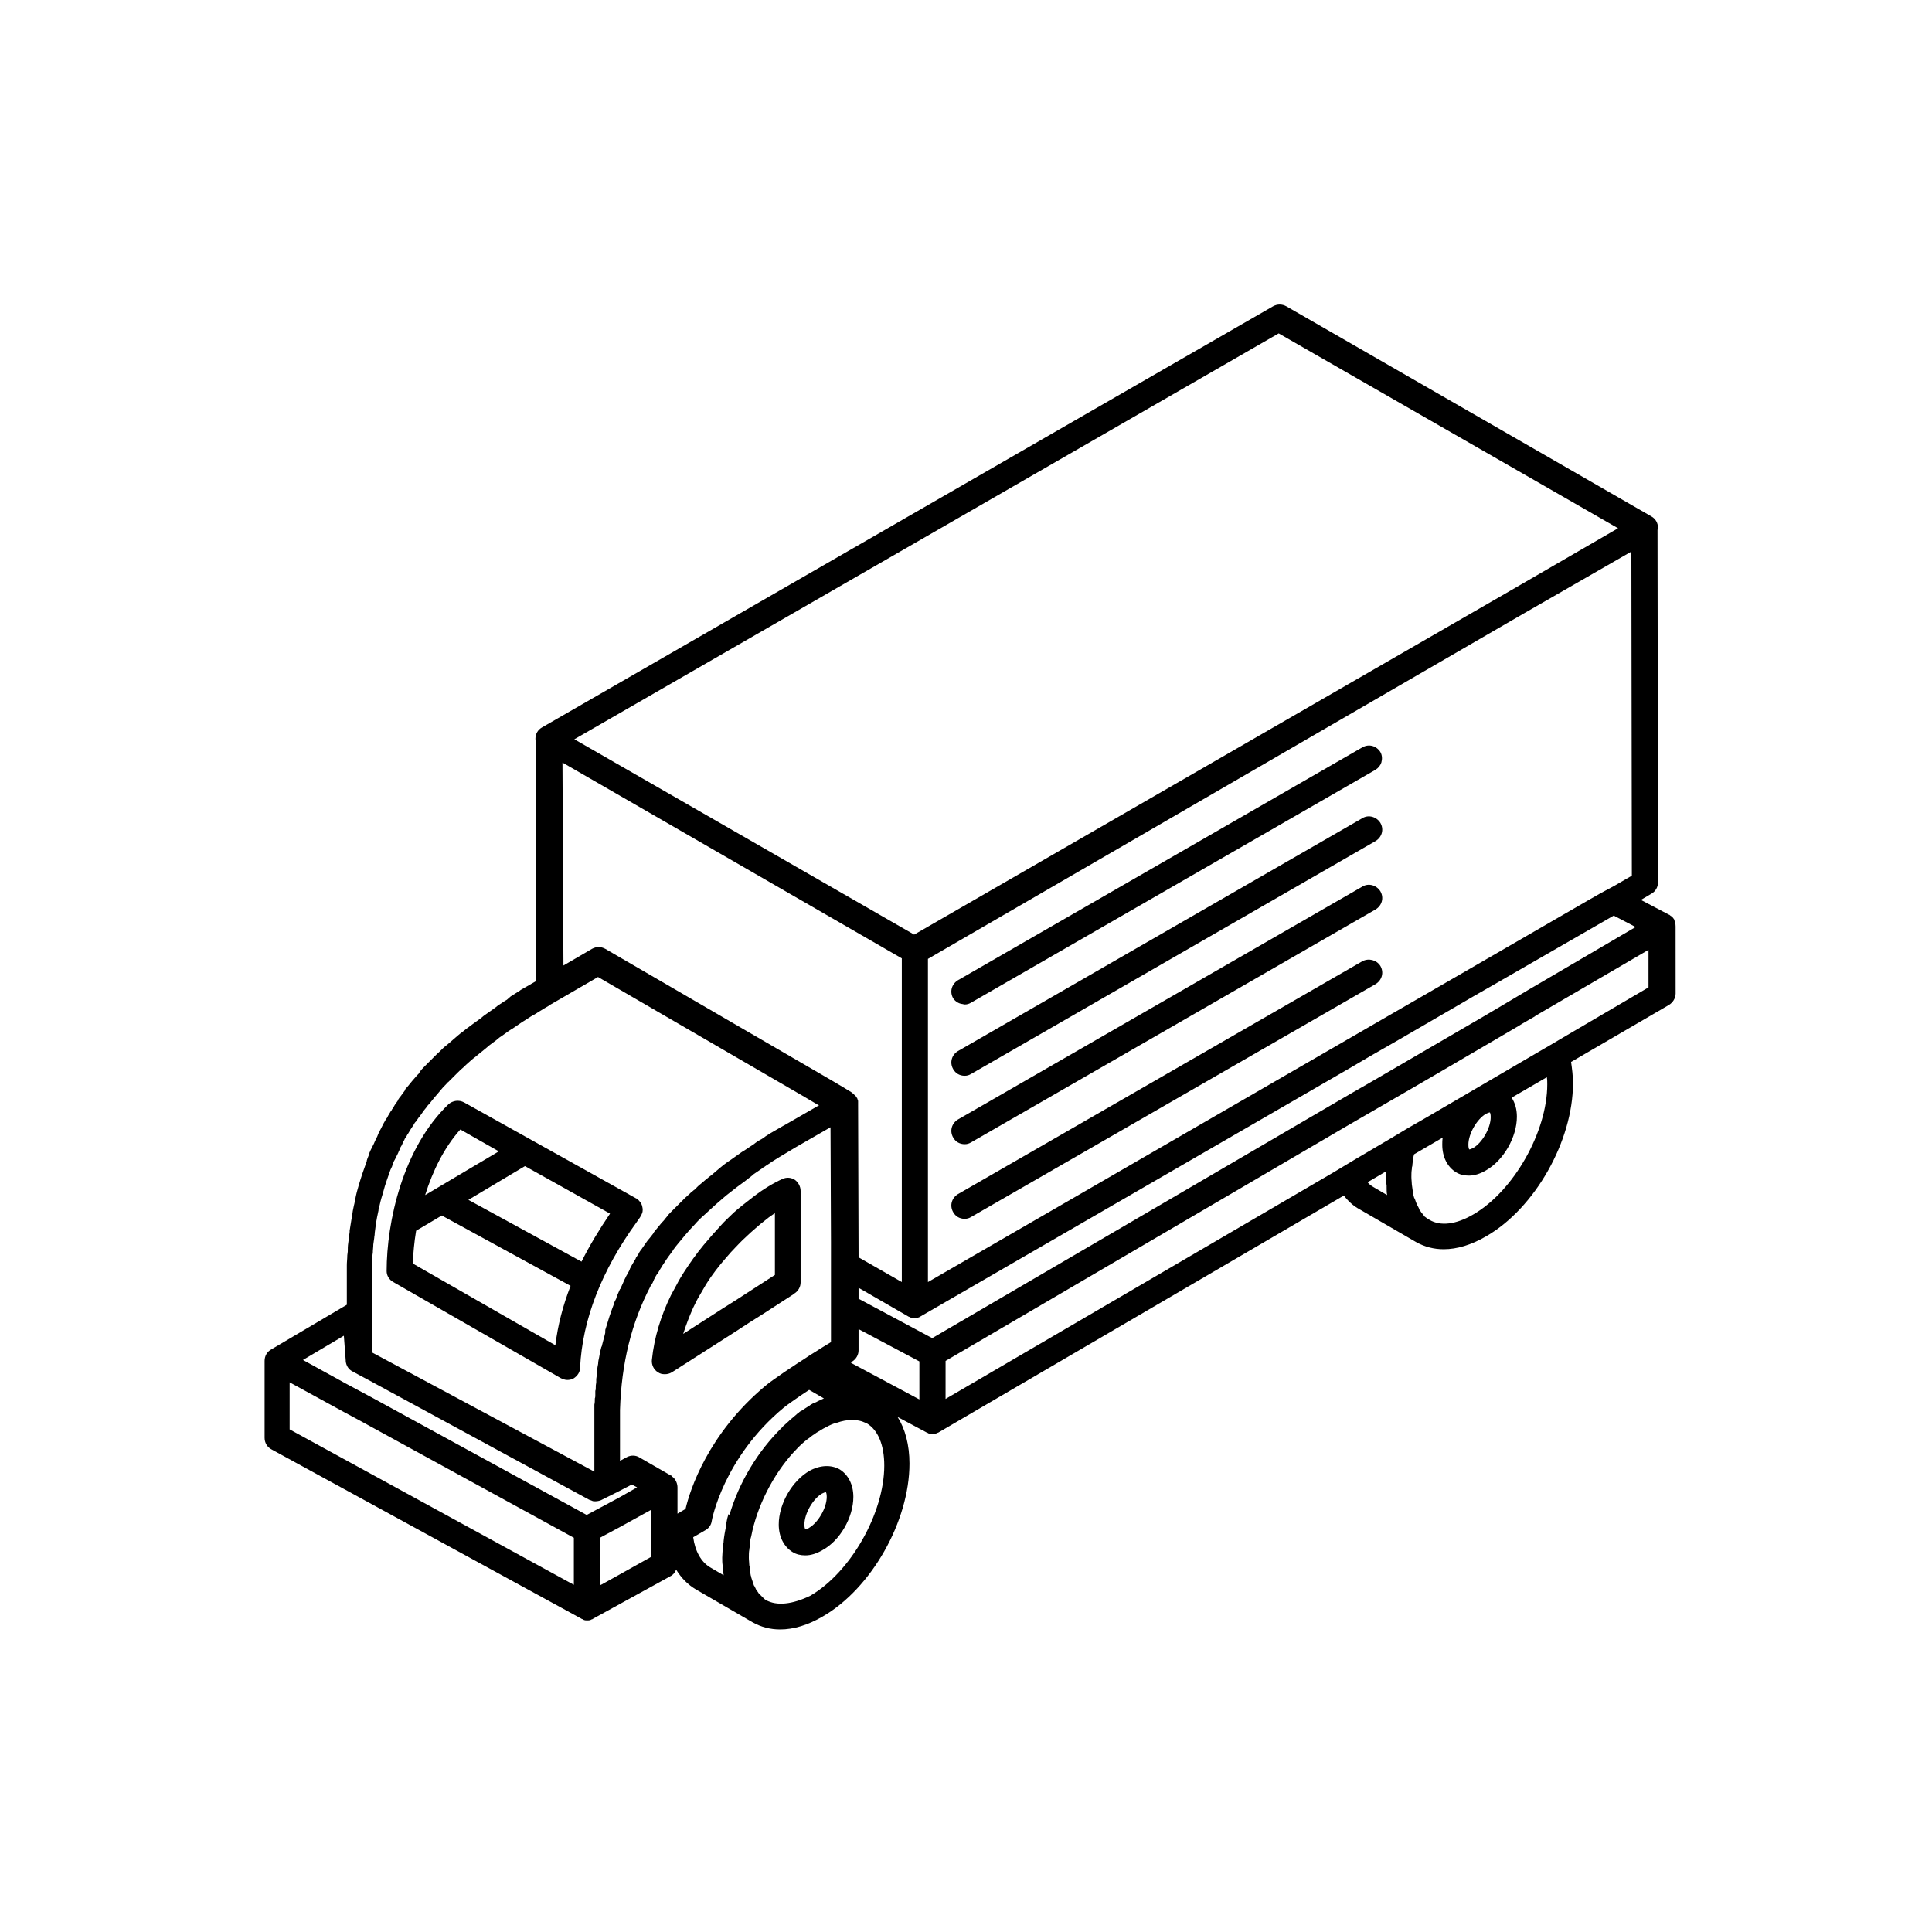 <?xml version="1.0" encoding="UTF-8"?>
<!-- Uploaded to: SVG Repo, www.svgrepo.com, Generator: SVG Repo Mixer Tools -->
<svg fill="#000000" width="800px" height="800px" version="1.1" viewBox="144 144 512 512" xmlns="http://www.w3.org/2000/svg">
 <g>
  <path d="m370.15 540.69c0-3.273-1.387-5.918-3.652-7.305-2.266-1.258-5.164-1.133-7.934 0.379-4.66 2.644-8.188 8.816-8.188 14.234 0 3.273 1.387 5.918 3.652 7.305 1.008 0.629 2.141 0.883 3.402 0.883 1.512 0 3.023-0.504 4.535-1.387 4.656-2.523 8.184-8.695 8.184-14.109zm-12.723 8.566c-0.125-0.125-0.25-0.504-0.25-1.258 0-2.898 2.266-6.801 4.66-8.188 0.504-0.25 0.883-0.379 1.008-0.379 0.125 0.125 0.25 0.504 0.25 1.258 0 2.898-2.266 6.801-4.66 8.188-0.504 0.379-0.754 0.379-1.008 0.379z"/>
  <path d="m588.05 389.54c0-0.629-0.125-1.258-0.379-1.762v-0.125c-0.125-0.125-0.25-0.379-0.379-0.504l-0.25-0.25c-0.125-0.125-0.25-0.125-0.379-0.25-0.125-0.125-0.25-0.25-0.379-0.25l-7.43-3.91 2.769-1.637c1.133-0.629 1.762-1.762 1.762-3.023l-0.125-93.332c0-0.25 0.125-0.379 0.125-0.629 0-1.258-0.629-2.394-1.762-3.023l-96.73-55.672c-1.133-0.629-2.394-0.629-3.527 0l-193.71 111.59c-1.133 0.629-1.762 1.762-1.762 3.023 0 0.379 0.125 0.754 0.125 1.008v63.227c-1.133 0.629-2.141 1.258-3.273 1.891-0.379 0.25-0.754 0.379-1.008 0.629-0.754 0.504-1.637 1.008-2.394 1.512l-1.008 0.883c-0.883 0.504-1.762 1.133-2.519 1.637l-0.629 0.504c-1.008 0.754-2.016 1.387-3.023 2.141l-0.754 0.629c-0.754 0.504-1.512 1.133-2.266 1.637l-1.008 0.754c-0.754 0.504-1.387 1.133-2.141 1.637l-0.754 0.629c-0.883 0.754-1.762 1.512-2.769 2.394l-0.504 0.379c-0.754 0.629-1.387 1.387-2.141 2.016l-0.883 0.883c-0.504 0.504-1.008 1.008-1.512 1.512l-0.879 0.879c-0.504 0.504-1.008 1.008-1.387 1.637l-0.125 0.25c-0.125 0.125-0.25 0.25-0.379 0.379l-0.125 0.125c-0.883 1.008-1.762 2.016-2.644 3.148l-0.25 0.25c-0.125 0.125-0.25 0.25-0.25 0.379l-0.012 0.133c-0.504 0.629-0.883 1.258-1.387 1.891l-0.125 0.125c-0.125 0.125-0.125 0.25-0.25 0.379-0.125 0.125-0.125 0.25-0.25 0.504-0.379 0.504-0.754 1.008-1.008 1.512l-0.125 0.25c-0.125 0.125-0.25 0.379-0.379 0.504 0 0.125-0.125 0.25-0.25 0.379-0.25 0.379-0.504 0.883-0.754 1.258l-0.25 0.504c-0.125 0.125-0.25 0.379-0.379 0.504l-0.125 0.25c-0.125 0.25-0.379 0.629-0.504 0.883l-0.379 0.754c-0.125 0.25-0.25 0.504-0.379 0.754 0 0-0.125 0.125-0.125 0.25-0.125 0.379-0.379 0.629-0.504 1.008l-0.25 0.629c-0.125 0.25-0.25 0.504-0.379 0.754 0 0.125-0.125 0.25-0.125 0.25-0.125 0.25-0.25 0.629-0.379 0.883l-0.379 0.754c-0.125 0.25-0.25 0.504-0.379 0.754l-0.125 0.25c-0.25 0.504-0.379 0.883-0.504 1.387l-0.25 0.629c-0.125 0.25-0.125 0.379-0.25 0.754v0.125c-0.754 2.016-1.512 4.281-2.141 6.422l-0.25 0.883c-0.379 1.258-0.629 2.519-0.883 3.906l-0.125 0.504c-0.25 1.008-0.379 1.891-0.504 2.898l-0.125 0.629c-0.125 1.008-0.379 2.141-0.504 3.148v0.25c0 0.379-0.125 0.754-0.125 1.133l-0.25 1.891c-0.125 0.754-0.125 1.512-0.125 2.266l-0.125 1.008c0 0.883-0.125 1.762-0.125 2.644v0.629 3.402 6.422l-20.027 11.84c-1.133 0.629-1.762 1.762-1.762 3.023v0.125 20.277c0 1.258 0.629 2.394 1.762 3.023l82.102 44.859c0.125 0.125 0.379 0.125 0.504 0.25 0.125 0 0.125 0.125 0.25 0.125 0.25 0.125 0.629 0.125 0.883 0.125 0.25 0 0.629 0 0.883-0.125 0.125 0 0.125-0.125 0.25-0.125s0.379-0.125 0.504-0.25l20.402-11.211c0.754-0.379 1.258-1.008 1.512-1.762 1.387 2.266 3.148 4.031 5.289 5.289l14.988 8.691c2.266 1.258 4.66 1.891 7.305 1.891 3.527 0 7.305-1.133 11.211-3.402 12.973-7.43 23.051-25.316 23.051-40.559 0-4.914-1.133-9.195-3.148-12.344l7.559 4.031c0.125 0.125 0.379 0.125 0.504 0.25 0.125 0 0.125 0.125 0.25 0.125 0.25 0.125 0.629 0.125 0.883 0.125 0.25 0 0.629 0 0.883-0.125 0.125 0 0.25-0.125 0.379-0.125 0.125-0.125 0.379-0.125 0.504-0.25l107.31-62.723c1.133 1.512 2.519 2.769 4.156 3.652l14.988 8.691c2.266 1.258 4.66 1.891 7.305 1.891 3.527 0 7.305-1.133 11.211-3.402 12.973-7.43 23.051-25.316 23.051-40.559 0-2.016-0.25-3.906-0.504-5.668l25.945-15.113c1.008-0.629 1.762-1.762 1.762-3.023zm-34.008 41.816c0 12.594-8.941 28.34-19.648 34.512-4.535 2.644-8.691 3.148-11.586 1.387-0.25-0.125-0.379-0.25-0.629-0.379-0.125-0.125-0.379-0.25-0.504-0.379-0.25-0.125-0.379-0.379-0.504-0.629-0.125-0.125-0.25-0.25-0.379-0.379-0.125-0.25-0.379-0.504-0.504-0.754-0.125-0.125-0.25-0.25-0.25-0.504-0.125-0.25-0.25-0.504-0.379-0.754-0.125-0.125-0.125-0.379-0.25-0.504-0.125-0.25-0.25-0.629-0.379-1.008 0-0.125-0.125-0.379-0.25-0.504-0.125-0.379-0.25-0.754-0.25-1.258 0-0.125-0.125-0.25-0.125-0.504-0.125-0.629-0.125-1.133-0.25-1.762 0-0.629-0.125-1.258-0.125-2.016 0-0.754 0-1.387 0.125-2.141 0-0.25 0-0.504 0.125-0.754 0-0.504 0.125-1.008 0.125-1.512 0.125-0.379 0.125-0.883 0.25-1.258 0-0.125 0-0.25 0.125-0.379l7.559-4.41c-0.125 0.629-0.125 1.258-0.125 1.891 0 3.273 1.387 5.918 3.652 7.305 1.008 0.629 2.141 0.883 3.402 0.883 1.512 0 3.023-0.504 4.535-1.387 4.66-2.644 8.188-8.816 8.188-14.234 0-2.016-0.504-3.652-1.387-5.039l9.32-5.414c0.117 0.625 0.117 1.254 0.117 1.883zm-42.445 29.348-3.652-2.141c-0.629-0.379-1.133-0.754-1.512-1.258l4.914-2.898v1.637c0 0.754 0 1.387 0.125 2.141v0.379c-0.004 0.754-0.004 1.387 0.125 2.141zm27.457-20.656c0 2.898-2.266 6.801-4.66 8.188-0.504 0.25-0.883 0.379-1.008 0.379-0.125-0.125-0.25-0.504-0.25-1.258 0-2.898 2.266-6.801 4.66-8.188 0.504-0.25 0.883-0.379 1.008-0.379 0.125 0.125 0.25 0.504 0.25 1.258zm15.871-19.145-3.023 1.762-29.727 17.383-5.039 2.898-4.41 2.644-9.195 5.414-6.297 3.781-102.65 59.953 0.004-10.078 101.77-59.574 3.652-2.141 3.906-2.266 14.359-8.312 6.926-4.031 21.285-12.469 1.008-0.629 3.273-1.891 0.125-0.125 2.141-1.258 27.836-16.246v9.949l-23.176 13.602zm-217.9 124.44v0c-0.25 0.754-0.379 1.387-0.504 2.141-0.125 0.25-0.125 0.504-0.125 0.754v0.25c-0.25 1.258-0.504 2.644-0.629 3.906 0 0.25 0 0.504-0.125 0.754v0.125c0 0.25 0 0.504-0.125 0.754v0.25c0 0.883-0.125 1.762-0.125 2.519 0 0.754 0 1.387 0.125 2.141v0.379c0 0.629 0.125 1.387 0.25 2.016v0.125l-3.652-2.141c-2.266-1.387-3.906-4.156-4.41-7.934l3.273-1.891c0.883-0.504 1.512-1.387 1.637-2.394 0-0.125 3.023-16.75 19.145-30.102 1.133-0.883 3.777-2.769 6.676-4.66l3.906 2.266c-0.504 0.25-1.133 0.504-1.637 0.754-0.379 0.25-0.754 0.379-1.133 0.504-0.379 0.25-0.754 0.379-1.008 0.629-0.629 0.379-1.387 0.883-2.141 1.387h-0.125c-0.125 0.125-0.379 0.25-0.504 0.379l-0.125 0.125c-0.25 0.125-0.379 0.25-0.629 0.504-0.25 0.25-0.629 0.504-0.883 0.754-0.25 0.25-0.504 0.379-0.754 0.629-0.125 0.125-0.25 0.125-0.25 0.25-0.379 0.379-0.883 0.754-1.258 1.133-0.125 0.125-0.379 0.25-0.504 0.504l-0.25 0.25c-6.297 6.172-11.336 14.484-13.855 23.176-0.137-0.359-0.262-0.359-0.262-0.234zm-101.9-47.359 0.504 6.676v0.125c0.125 1.133 0.754 2.141 1.762 2.644l1.637 0.883 3.527 1.891 57.559 31.234c0.379 0.125 0.754 0.25 1.008 0.379 0.754 0.125 1.512 0 2.141-0.25l1.258-0.629 3.527-1.762 3.402-1.762 1.387 0.754-4.66 2.644-7.055 3.781-1.637 0.883-56.926-31.117-7.055-3.781-11.211-6.172zm9.195-33.504c0-0.125 0-0.25 0.125-0.379 0.25-1.133 0.504-2.266 0.883-3.402l0.25-0.883c0.504-2.016 1.258-3.906 1.891-5.793l0.125-0.25c0-0.125 0.125-0.379 0.25-0.504l0.25-0.754c0.125-0.379 0.25-0.754 0.504-1.133l0.125-0.25c0.125-0.125 0.125-0.379 0.25-0.504l0.379-0.754c0.125-0.25 0.25-0.504 0.379-0.883 0 0 0.125-0.125 0.125-0.25 0.125-0.25 0.25-0.379 0.25-0.629l0.379-0.629c0.125-0.25 0.25-0.629 0.379-0.883l0.125-0.25c0.125-0.125 0.25-0.379 0.25-0.504l0.504-0.754c0.125-0.25 0.25-0.504 0.379-0.629l0.754-1.258c0.25-0.379 0.504-0.754 0.754-1.133l0.125-0.25c0.125-0.125 0.125-0.25 0.25-0.379l0.25-0.25c0.379-0.504 0.629-1.008 1.008-1.387l0.629-0.883c0.379-0.629 0.883-1.133 1.258-1.637 0.125-0.125 0.125-0.25 0.25-0.379l0.375-0.375c0.754-1.008 1.637-2.016 2.394-2.898l0.629-0.754c0.379-0.504 0.883-1.008 1.387-1.512 0.25-0.25 0.379-0.504 0.629-0.629l0.125-0.125c0.504-0.504 0.883-0.883 1.387-1.387l0.754-0.754c0.629-0.629 1.258-1.258 1.891-1.762l0.504-0.504c0.883-0.754 1.637-1.512 2.519-2.141l0.754-0.629c0.629-0.504 1.258-1.008 2.016-1.637l0.883-0.754c0.629-0.504 1.387-1.008 2.016-1.512l0.125-0.125 0.629-0.504c1.008-0.629 1.891-1.387 2.898-2.016l0.629-0.379c0.754-0.504 1.637-1.133 2.394-1.637l1.008-0.629c0.754-0.504 1.512-1.008 2.266-1.387 0.25-0.125 0.379-0.25 0.629-0.379 0.125-0.125 0.25-0.125 0.379-0.25 1.008-0.629 2.016-1.258 3.148-1.891 0 0 0.125 0 0.125-0.125l3.273-1.891 9.32-5.414 54.664 31.738 3.402 2.016 0.504 0.25-9.195 5.289c-0.125 0-0.125 0.125-0.25 0.125-1.133 0.629-2.141 1.258-3.273 1.891l-1.008 0.629c-0.379 0.25-0.629 0.379-0.883 0.629-0.379 0.25-0.754 0.504-1.258 0.754-0.125 0-0.125 0.125-0.25 0.125l-0.883 0.629-0.125 0.125c-0.883 0.629-1.762 1.133-2.644 1.762l-0.629 0.379c-1.008 0.754-2.016 1.387-3.023 2.141l-0.754 0.504c-0.754 0.504-1.512 1.133-2.266 1.762l-0.883 0.754c-0.25 0.25-0.629 0.504-0.883 0.754-0.379 0.379-0.883 0.629-1.258 1.008l-0.629 0.504c-0.25 0.25-0.629 0.504-0.883 0.754-0.629 0.504-1.258 1.008-1.762 1.637l-0.504 0.379c-0.125 0.125-0.25 0.25-0.504 0.379-0.125 0.125-0.25 0.25-0.504 0.504-0.379 0.379-0.883 0.754-1.258 1.133l-0.883 0.883c-0.125 0.125-0.379 0.379-0.504 0.504l-0.883 0.883c-0.25 0.25-0.629 0.629-0.883 0.883l-0.754 0.754c-0.25 0.25-0.504 0.504-0.754 0.883l-0.629 0.754c-0.25 0.379-0.629 0.754-0.883 1.008-0.504 0.629-1.133 1.387-1.762 2.141-0.25 0.25-0.379 0.504-0.504 0.754-0.25 0.379-0.629 0.754-0.883 1.133-0.25 0.25-0.379 0.504-0.629 0.754l-0.629 0.883c-0.379 0.504-0.754 1.133-1.133 1.637l-0.125 0.125c-0.125 0.25-0.379 0.504-0.504 0.883-0.125 0.25-0.379 0.504-0.504 0.754-0.125 0.125-0.25 0.379-0.25 0.504l-0.754 1.258c-0.25 0.379-0.504 0.883-0.754 1.387l-0.125 0.379c-0.125 0.25-0.25 0.504-0.504 0.883-0.125 0.379-0.379 0.629-0.504 1.008l-0.379 0.754c-0.125 0.25-0.25 0.629-0.379 0.883-0.25 0.504-0.379 0.883-0.629 1.387l-0.125 0.125c-0.125 0.379-0.379 0.754-0.504 1.133-0.25 0.504-0.379 0.883-0.504 1.387l-0.379 0.754c-0.125 0.25-0.25 0.504-0.25 0.754-0.379 1.008-0.754 2.016-1.133 3.148-0.379 1.133-0.629 2.141-1.008 3.273-0.125 0.25-0.125 0.504-0.125 0.754v0.125 0.25c-0.25 1.133-0.629 2.266-0.883 3.402 0 0.125 0 0.25-0.125 0.25l-0.125 0.504c-0.125 0.379-0.125 0.629-0.25 1.008-0.125 0.504-0.125 0.883-0.25 1.387s-0.25 1.133-0.25 1.637c-0.125 0.629-0.25 1.258-0.25 1.891 0 0.25-0.125 0.629-0.125 0.883v0.379c0 0.25-0.125 0.629-0.125 0.883v0.754c0 0.379-0.125 0.754-0.125 1.133v0.25c0 0.379 0 0.754-0.125 1.008v1.133c0 0.25 0 0.629-0.125 0.883v0.125c0 0.504 0 1.008-0.125 1.512v1.637 0.125 3.273 12.723l-58.957-31.605v-19.145-3.273-0.629c0-0.883 0-1.637 0.125-2.519l0.125-0.883c0-0.754 0.125-1.387 0.125-2.141l0.25-1.762c0-0.379 0.125-0.629 0.125-1.133v-0.125c0.125-1.008 0.25-1.891 0.379-2.898l0.125-0.629c0.125-0.883 0.379-1.762 0.504-2.519 0.004-0.004 0.004-0.129 0.004-0.258zm328.48-180.49-28.465 16.5-158.07 91.191-90.055-51.766 186.66-107.56zm4.66 105.68-27.961 16.375-5.289 3.148-6.805 4.031-29.852 17.383-5.039 2.898-4.535 2.644-106.93 62.473-19.523-10.453v-2.898l13.098 7.559c0.125 0.125 0.379 0.125 0.504 0.25 0.125 0 0.25 0.125 0.25 0.125 0.25 0.125 0.629 0.125 0.883 0.125 0.629 0 1.258-0.125 1.762-0.504l113.23-65.496 5.793-3.402 7.684-4.41 15.617-9.07 4.535-2.644 3.527-2.016 33.25-19.145zm-253.92 155.93v-7.43c0-0.883-0.379-1.891-1.008-2.519l-0.125-0.125c-0.125-0.125-0.25-0.125-0.25-0.25l-0.25-0.25h-0.125l-8.312-4.785c-1.008-0.629-2.266-0.629-3.273-0.125l-1.891 1.008v-9.949-3.148-0.379c0.379-12.344 3.023-23.051 8.062-32.746 0-0.125 0.125-0.25 0.125-0.25s0-0.125 0.125-0.125c0.25-0.379 0.504-0.883 0.629-1.258 0.125-0.379 0.379-0.629 0.504-1.008 0.125-0.25 0.25-0.379 0.379-0.629 0 0 0-0.125 0.125-0.125 0.379-0.504 0.629-1.133 1.008-1.637 0-0.125 0.125-0.125 0.125-0.25 0.25-0.379 0.504-0.754 0.754-1.133 0.629-1.008 1.387-2.016 2.141-3.023 0-0.125 0.125-0.125 0.125-0.25 1.008-1.387 2.141-2.644 3.273-4.031 0.754-0.883 1.512-1.762 2.394-2.644 0.754-0.883 1.637-1.762 2.519-2.519 1.008-0.883 2.016-1.891 3.023-2.769 0.883-0.754 1.891-1.637 2.769-2.394 1.008-0.754 1.891-1.512 2.898-2.266 1.387-1.008 2.769-2.016 4.156-3.148 0.125-0.125 0.25-0.125 0.25-0.25 0.754-0.504 1.637-1.133 2.394-1.637 0.125-0.125 0.25-0.25 0.379-0.25 0.629-0.504 1.387-0.883 2.016-1.387 0.629-0.379 1.387-0.883 2.016-1.258 0.25-0.125 0.379-0.25 0.629-0.379 1.258-0.754 2.519-1.512 3.777-2.266l9.195-5.289 0.125 30.355v26.582c-0.629 0.379-1.387 0.883-2.266 1.387-1.008 0.629-2.141 1.387-3.402 2.141-0.504 0.379-1.008 0.629-1.512 1.008-0.629 0.379-1.133 0.754-1.762 1.133-1.133 0.754-2.266 1.512-3.402 2.266-2.141 1.512-4.031 2.769-5.039 3.652-15.242 12.723-20.027 27.711-21.16 32.621l-2.141 1.258zm-30.48-199.51 89.93 51.891v85.773l-11.461-6.551-0.125-40.43v-0.504-0.504c0-0.125-0.125-0.25-0.125-0.379 0-0.125-0.125-0.25-0.125-0.379-0.125-0.125-0.25-0.25-0.25-0.379l-0.754-0.754c-0.125-0.125-0.25-0.125-0.25-0.25l-2.266-1.387-3.402-2.016-59.828-34.762c-1.133-0.629-2.394-0.629-3.527 0l-7.559 4.41zm76.828 158.7c1.008-0.629 1.637-1.762 1.637-2.898v-5.668l16.121 8.566v10.078l-18.137-9.699c0.129-0.125 0.254-0.25 0.379-0.379zm198.25-124.06-3.527 2.016-36.148 20.91-17.887 10.328-120.66 69.777v-85.648l157.95-91.566 28.465-16.375 0.125 85.898-4.785 2.769zm-272.06 183.26-75.32-41.188v-12.469l14.738 8.062 3.527 1.891 57.055 31.234zm6.93-0.379v-12.094l1.637-0.883 3.527-1.891 8.438-4.66v12.473l-8.562 4.789-4.535 2.519-0.504 0.25zm43.957 4.41c-0.25-0.125-0.504-0.379-0.754-0.629l-0.879-0.879c-0.125-0.125-0.25-0.125-0.25-0.25-0.125-0.25-0.379-0.504-0.504-0.754-0.125-0.125-0.25-0.25-0.25-0.379-0.125-0.25-0.25-0.504-0.379-0.754-0.125-0.125-0.25-0.379-0.25-0.504-0.125-0.25-0.125-0.504-0.25-0.754s-0.125-0.504-0.25-0.754-0.125-0.629-0.25-0.883c0-0.25-0.125-0.504-0.125-0.754-0.125-0.379-0.125-0.754-0.125-1.258 0-0.25 0-0.379-0.125-0.629 0-0.629-0.125-1.258-0.125-2.016 0-0.754 0-1.512 0.125-2.141 0-0.379 0.125-0.629 0.125-1.008 0-0.379 0.125-0.883 0.125-1.258 0-0.379 0.125-0.883 0.25-1.258 1.512-7.934 5.793-16.375 11.336-22.418 0.125-0.125 0.25-0.25 0.379-0.379 1.008-1.133 2.141-2.141 3.273-3.023 0.125-0.125 0.25-0.125 0.379-0.25 0.504-0.379 0.883-0.754 1.387-1.008 0.125-0.125 0.379-0.25 0.504-0.379 0.629-0.379 1.258-0.754 1.891-1.133 0.25-0.125 0.504-0.25 0.754-0.379 0.883-0.504 1.762-0.883 2.644-1.133h0.125c1.387-0.504 2.769-0.754 4.031-0.754h0.504 0.25c0.883 0.125 1.762 0.25 2.519 0.629 0.25 0.125 0.379 0.125 0.629 0.25 3.023 1.762 4.66 5.793 4.66 11.211 0 12.594-8.941 28.34-19.648 34.512-4.672 2.246-8.828 2.75-11.727 1.113z"/>
  <path d="m248.23 483.76 44.336 25.441c0.504 0.25 1.133 0.504 1.762 0.504 0.629 0 1.133-0.125 1.637-0.379 1.008-0.629 1.762-1.637 1.762-2.898 0.629-12.723 5.668-25.695 14.988-38.543 0.25-0.379 0.629-0.883 0.883-1.258 0.25-0.379 0.504-0.883 0.629-1.258 0.125-0.504 0.125-1.008 0-1.512-0.125-0.883-0.754-1.637-1.387-2.141-0.125 0-0.125-0.125-0.25-0.125l-45.594-25.441c-1.387-0.754-3.023-0.504-4.156 0.504-12.09 11.586-16.375 31.109-16.375 44.211 0 1.129 0.633 2.266 1.766 2.894zm27.961-34.637-19.523 11.586c2.016-6.422 5.039-12.594 9.32-17.383zm29.473 16.5c-2.898 4.281-5.414 8.438-7.559 12.723l-29.977-16.375 14.988-8.941zm-52.27 13.223c0.125-2.769 0.379-5.668 0.883-8.691l6.801-4.031 34.133 18.641c-2.016 5.164-3.402 10.453-4.031 15.742z"/>
  <path d="m342.44 494.59 3.402-2.141 8.566-5.543 0.125-0.125c1.008-0.629 1.637-1.762 1.637-2.898v-24.312c0-1.133-0.629-2.266-1.512-2.898-1.008-0.629-2.141-0.754-3.273-0.25-2.266 1.008-5.039 2.644-7.809 4.785-1.008 0.754-1.891 1.512-2.898 2.266-0.883 0.754-1.891 1.512-2.769 2.394-0.883 0.883-1.891 1.762-2.769 2.769-0.754 0.883-1.637 1.762-2.394 2.644-0.754 0.883-1.512 1.762-2.266 2.644-1.891 2.266-3.652 4.785-5.289 7.305-0.629 1.008-1.258 2.016-1.762 3.023-0.504 1.008-1.133 2.016-1.637 3.023-2.644 5.414-4.41 11.082-5.039 17.129-0.125 1.258 0.504 2.644 1.637 3.273 0.504 0.379 1.133 0.504 1.762 0.504 0.629 0 1.258-0.125 1.891-0.504l17.129-10.957zm-10.328-1.637-7.055 4.535c0.754-2.394 1.637-4.66 2.644-6.926 0.504-1.008 1.008-2.141 1.637-3.148 0.629-1.008 1.133-2.016 1.762-3.023 1.637-2.644 3.527-5.039 5.414-7.18 0.754-0.883 1.512-1.762 2.394-2.644 0.883-0.883 1.637-1.762 2.519-2.519 0.883-0.883 1.891-1.762 2.769-2.519 1.008-0.883 1.891-1.637 2.898-2.394 0.754-0.629 1.512-1.133 2.266-1.637v16.375l-1.762 1.133-8.566 5.543-3.402 2.141z"/>
  <path d="m398.99 410.07c0.25 0 0.379 0.125 0.629 0.125 0.629 0 1.133-0.125 1.762-0.504l107.18-61.715c0.754-0.504 1.258-1.133 1.512-1.891 0.25-0.883 0.25-1.891-0.25-2.769-1.008-1.637-3.023-2.266-4.785-1.258l-107.18 61.715c-1.637 1.008-2.266 3.023-1.258 4.785 0.5 0.758 1.383 1.387 2.391 1.512z"/>
  <path d="m505.04 398.74-107.18 61.715c-1.637 1.008-2.266 3.023-1.258 4.785 0.629 1.133 1.762 1.762 3.023 1.762 0.629 0 1.133-0.125 1.762-0.504l107.18-61.715c1.637-1.008 2.266-3.023 1.258-4.785-1.008-1.637-3.148-2.141-4.785-1.258z"/>
  <path d="m505.04 360.83-107.18 61.715c-1.637 1.008-2.266 3.023-1.258 4.785 0.629 1.133 1.762 1.762 3.023 1.762 0.629 0 1.133-0.125 1.762-0.504l107.18-61.715c1.637-1.008 2.266-3.023 1.258-4.785-1.008-1.637-3.148-2.266-4.785-1.258z"/>
  <path d="m505.04 378.96-107.18 61.715c-1.637 1.008-2.266 3.023-1.258 4.785 0.629 1.133 1.762 1.762 3.023 1.762 0.629 0 1.133-0.125 1.762-0.504l107.18-61.715c1.637-1.008 2.266-3.023 1.258-4.785-1.008-1.637-3.148-2.266-4.785-1.258z"/>
 </g>
</svg>